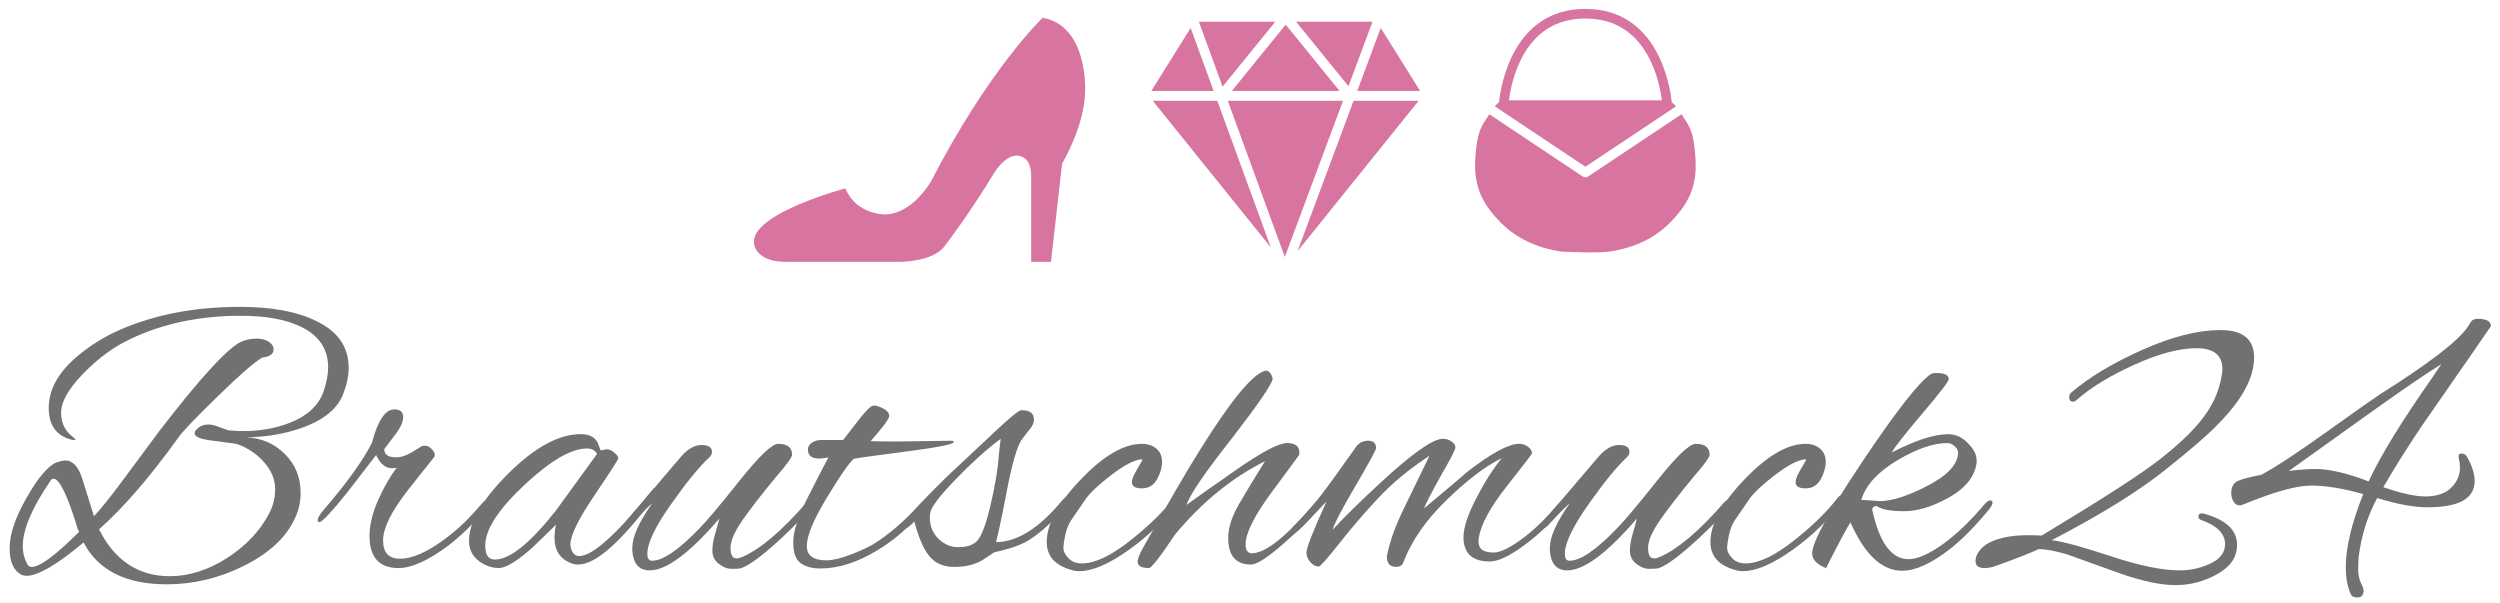 <?xml version="1.0" encoding="utf-8"?>
<!-- Generator: Adobe Illustrator 14.0.0, SVG Export Plug-In . SVG Version: 6.00 Build 43363)  -->
<!DOCTYPE svg PUBLIC "-//W3C//DTD SVG 1.1//EN" "http://www.w3.org/Graphics/SVG/1.1/DTD/svg11.dtd">
<svg version="1.1" id="Ebene_1" xmlns="http://www.w3.org/2000/svg" xmlns:xlink="http://www.w3.org/1999/xlink" x="0px" y="0px"
	 width="225.333px" height="54.333px" viewBox="22.052 18.569 225.333 54.333"
	 enable-background="new 22.052 18.569 225.333 54.333" xml:space="preserve">
<g>
	<path fill="#707173" d="M49.149,63.003c0,0.837-0.187,1.628-0.558,2.372c-0.791,1.674-2.303,3.068-4.535,4.186
		c-2.232,1.115-4.558,1.674-6.977,1.674c-3.674,0-6.174-1.256-7.498-3.768c-2.396,2.001-4.105,3-5.128,3
		c-0.187,0-0.349-0.035-0.488-0.104c-0.698-0.373-1.046-1.175-1.046-2.406c0-1.232,0.511-2.743,1.534-4.534
		c1.022-1.791,1.919-2.85,2.686-3.174c0.349-0.117,0.616-0.177,0.802-0.177c0.675,0,1.187,0.56,1.535,1.676l1.047,3.349
		c0.674-0.721,1.592-1.871,2.756-3.453l3.104-4.186c3.813-4.953,6.313-7.662,7.5-8.127c0.418-0.162,0.848-0.244,1.29-0.244
		c0.441,0,0.808,0.093,1.099,0.278c0.291,0.187,0.436,0.419,0.436,0.697c0,0.418-0.337,0.662-1.011,0.732
		c-0.698,0.396-2.029,1.553-3.994,3.471c-1.966,1.918-3.134,3.133-3.505,3.646c-2.605,3.628-5.012,6.418-7.221,8.37
		c1.418,2.814,3.546,4.222,6.383,4.222c1.721,0,3.43-0.541,5.128-1.621c1.696-1.082,2.964-2.413,3.802-3.994
		c0.371-0.674,0.559-1.43,0.559-2.268s-0.332-1.634-0.994-2.39c-0.663-0.756-1.495-1.309-2.494-1.657
		c-0.466-0.068-1.209-0.169-2.232-0.296c-1.023-0.129-1.535-0.344-1.535-0.646c0-0.115,0.047-0.221,0.14-0.313
		c0.279-0.324,0.64-0.487,1.081-0.487c0.256,0,0.506,0.047,0.75,0.14c0.244,0.094,0.436,0.162,0.576,0.209
		c0.139,0.047,0.302,0.105,0.488,0.174c0.511,0.047,0.953,0.07,1.325,0.07c1.534,0,2.93-0.244,4.186-0.732
		c1.604-0.628,2.628-1.568,3.069-2.825c0.279-0.812,0.418-1.546,0.418-2.196c0-1.604-0.779-2.802-2.336-3.593
		c-1.35-0.697-3.197-1.048-5.547-1.048c-3.697,0-7.01,0.698-9.94,2.095c-1.488,0.696-2.901,1.731-4.237,3.104
		c-1.338,1.373-2.006,2.547-2.006,3.523c0,0.674,0.174,1.231,0.523,1.674c0.139,0.187,0.383,0.419,0.732,0.697
		c0.115,0.069,0.046,0.104-0.209,0.104c-1.443-0.326-2.163-1.291-2.163-2.896c0-1.605,0.813-3.116,2.441-4.534
		c1.209-1.047,2.569-1.896,4.081-2.547c3.139-1.349,6.709-2.022,10.708-2.022c2.86,0,5.14,0.419,6.837,1.256
		c1.977,0.932,2.965,2.337,2.965,4.221c0,0.744-0.152,1.5-0.453,2.268c-0.488,1.396-1.757,2.453-3.803,3.174
		c-1.535,0.535-3.186,0.814-4.953,0.838c1.372,0.069,2.529,0.575,3.471,1.519C48.678,60.439,49.149,61.607,49.149,63.003z
		 M26.861,61.713c-0.023,0-0.082,0.022-0.175,0.068c-1.722,2.488-2.581,4.487-2.581,5.999c0,0.629,0.15,1.198,0.453,1.709
		c0.07,0.116,0.186,0.176,0.35,0.176c0.743,0,2.174-1.059,4.289-3.176l-0.104-0.139C28.162,63.259,27.419,61.713,26.861,61.713z"/>
	<path fill="#707173" d="M57.974,69.77c-1.744,0-2.616-0.965-2.616-2.895c0-0.978,0.256-2.047,0.768-3.209
		c0.512-1.163,1.069-2.141,1.674-2.931c-0.116,0.023-0.268,0.034-0.453,0.034c-0.559,0-1.023-0.396-1.396-1.187l-2.581,3.35
		c-1.441,1.791-2.279,2.687-2.512,2.687c-0.115,0-0.174-0.048-0.174-0.141c0-0.231,0.197-0.568,0.593-1.012
		c2.022-2.349,3.453-4.337,4.29-5.964c0.535-2.023,1.209-3.035,2.023-3.035c0.535,0,0.803,0.232,0.803,0.697
		c0,0.466-0.291,1.059-0.873,1.778l-0.836,1.116c0,0.488,0.359,0.732,1.08,0.732c0.419,0,0.884-0.151,1.396-0.454l0.907-0.559
		c0.047-0.021,0.162-0.033,0.349-0.033s0.384,0.115,0.593,0.348c0.209,0.233,0.279,0.442,0.209,0.629l-2.406,3.034
		c-1.488,1.907-2.232,3.413-2.232,4.517c0,1.105,0.512,1.657,1.535,1.657c1.068,0,2.383-0.569,3.941-1.71
		c0.93-0.674,1.779-1.43,2.546-2.267c0.721-0.837,1.116-1.256,1.187-1.256c0.162,0,0.244,0.087,0.244,0.262
		s-0.105,0.378-0.314,0.609l-1.116,1.257c-0.628,0.65-1.325,1.278-2.093,1.884C60.671,69.084,59.159,69.77,57.974,69.77z"/>
	<path fill="#707173" d="M76.216,59.166l0.488-0.104c0.255,0,0.499,0.104,0.732,0.313c0.231,0.209,0.349,0.373,0.349,0.487
		c0,0.117-0.721,1.238-2.162,3.366c-1.442,2.128-2.163,3.61-2.163,4.447c0,0.069,0.012,0.14,0.035,0.21
		c0.116,0.535,0.372,0.802,0.767,0.802c1.209,0,3.419-2,6.628-5.999c0.069-0.094,0.151-0.141,0.244-0.141
		c0.093,0,0.14,0.088,0.14,0.262c0,0.175-0.105,0.401-0.314,0.682c-2.977,3.976-5.244,5.964-6.801,5.964
		c-0.21,0-0.408-0.034-0.594-0.104c-1.023-0.396-1.534-1.163-1.534-2.303c0-0.396,0.046-0.79,0.14-1.187l-2.163,2.094
		c-1.372,1.209-2.366,1.812-2.981,1.812c-0.617,0-1.204-0.197-1.762-0.593c-0.629-0.465-0.941-1.081-0.941-1.849
		c0-1.697,1.186-3.728,3.557-6.088c2.372-2.359,4.547-3.539,6.523-3.539c0.768,0,1.278,0.268,1.534,0.803
		c0.069,0.186,0.128,0.343,0.175,0.471C76.157,59.103,76.192,59.166,76.216,59.166z M65.787,67.746c0,0.838,0.29,1.256,0.871,1.256
		c1.349,0,3.186-1.478,5.512-4.431l3.697-5.092c-0.187-0.326-0.488-0.487-0.907-0.487c-1.419,0-3.302,1.098-5.65,3.295
		C66.961,64.485,65.787,66.305,65.787,67.746z"/>
	<path fill="#707173" d="M88.737,69.805c-0.116,0.022-0.366,0.035-0.75,0.035c-0.384,0-0.768-0.152-1.151-0.454
		c-0.383-0.302-0.575-0.691-0.575-1.169c0-0.476,0.087-1.005,0.262-1.586c0.175-0.582,0.296-1.023,0.366-1.326
		c-2.674,3.117-4.768,4.674-6.279,4.674c-0.953,0-1.477-0.593-1.568-1.777c0-0.094,0-0.176,0-0.244c0-0.999,0.604-2.35,1.812-4.046
		c-0.674,0.604-1.359,1.303-2.057,2.092c-0.094,0.094-0.21,0.141-0.35,0.141c-0.092,0-0.139-0.059-0.139-0.175
		s0.104-0.313,0.313-0.593l4.813-5.65c0.604-0.698,1.221-1.047,1.849-1.047c0.628,0,0.941,0.209,0.941,0.628
		c0,0.163-0.069,0.313-0.209,0.453c-0.931,0.86-2.099,2.291-3.505,4.29c-1.408,2-2.111,3.477-2.111,4.43
		c0,0.419,0.141,0.629,0.419,0.629c0.977,0,2.395-0.965,4.255-2.896c0.651-0.651,1.86-2.087,3.628-4.309
		c1.767-2.221,2.931-3.331,3.488-3.331c0.837,0,1.255,0.325,1.255,0.978c0,0.231-0.488,0.907-1.465,2.021
		c-1.324,1.605-2.336,2.913-3.034,3.925c-0.697,1.012-1.046,1.832-1.046,2.46s0.174,0.94,0.523,0.94c0.162,0,0.348-0.046,0.558-0.14
		c1.604-0.697,3.522-2.324,5.755-4.883c0.14-0.162,0.279-0.244,0.419-0.244c0.14,0,0.209,0.076,0.209,0.227
		c0,0.151-0.081,0.32-0.244,0.506c-1,1.163-2.175,2.332-3.522,3.507C90.248,69.043,89.295,69.688,88.737,69.805z"/>
	<path fill="#707173" d="M102.898,58.363l5.022-0.068c0.069,0.047,0.104,0.082,0.104,0.104c0,0.209-1.447,0.5-4.342,0.872
		c-2.896,0.372-4.46,0.593-4.691,0.663c-0.442,0.396-1.256,1.575-2.442,3.54c-1.186,1.966-1.778,3.401-1.778,4.308
		c0,0.861,0.593,1.291,1.778,1.291c0.558,0,1.29-0.175,2.198-0.522c0.906-0.349,1.604-0.674,2.092-0.978
		c1.303-0.813,2.697-2.012,4.186-3.593c0.326-0.325,0.547-0.487,0.663-0.487c0.069,0,0.104,0.068,0.104,0.21
		c0,0.139-0.174,0.418-0.523,0.836c-1.209,1.487-2.569,2.686-4.08,3.594c-1.814,1.115-3.547,1.674-5.197,1.674
		c-0.721,0-1.309-0.157-1.762-0.471c-0.453-0.314-0.68-0.947-0.68-1.901c0-0.953,0.418-2.261,1.256-3.924
		c0.836-1.663,1.476-2.901,1.918-3.715c-0.326,0.068-0.605,0.104-0.838,0.104c-0.674,0-1.012-0.268-1.012-0.803
		c0-0.395,0.279-0.674,0.838-0.836c0.07,0,0.174-0.012,0.314-0.035h2.022c0.419-0.535,0.896-1.151,1.431-1.85
		c0.65-0.836,1.092-1.255,1.324-1.255c0.232,0,0.523,0.093,0.873,0.277c0.349,0.188,0.523,0.408,0.523,0.663
		c0,0.257-0.559,1.012-1.675,2.269C101.131,58.353,101.922,58.363,102.898,58.363z"/>
	<path fill="#707173" d="M110.571,69.072c-0.675,0.396-1.506,0.594-2.494,0.594c-0.988,0-1.743-0.325-2.267-0.978
		c-0.524-0.651-0.972-1.687-1.344-3.104c-0.418,0.418-0.709,0.628-0.871,0.628c-0.117,0-0.175-0.081-0.175-0.244
		s0.058-0.302,0.175-0.419c0.768-0.953,2.068-2.324,3.906-4.115l4.395-4.116c1.256-1.187,2-1.777,2.232-1.777
		c0.744,0,1.116,0.277,1.116,0.836c0,0.278-0.11,0.553-0.331,0.819c-0.222,0.269-0.384,0.478-0.488,0.628
		c-0.105,0.151-0.215,0.297-0.332,0.438c-0.418,0.721-0.843,2.209-1.273,4.464c-0.43,2.256-0.762,3.825-0.993,4.709
		c1.93-0.021,3.918-1.278,5.964-3.767c0.232-0.232,0.407-0.351,0.523-0.351s0.175,0.076,0.175,0.228s-0.104,0.354-0.313,0.61
		c-1.35,1.581-2.605,2.687-3.768,3.312c-0.697,0.35-1.604,0.641-2.721,0.873L110.571,69.072z M105.862,65.2
		c0,0.79,0.262,1.437,0.785,1.937c0.522,0.5,1.11,0.75,1.761,0.75c0.651,0,1.151-0.128,1.5-0.385
		c0.465-0.256,0.925-1.325,1.378-3.209c0.454-1.883,0.727-3.545,0.819-4.987l0.141-1.187c-1.279,0.953-2.646,2.187-4.1,3.696
		c-1.453,1.513-2.203,2.513-2.249,3C105.874,64.956,105.862,65.084,105.862,65.2z"/>
	<path fill="#707173" d="M119.326,70.049c-0.256,0-0.488-0.035-0.697-0.105c-1.488-0.418-2.232-1.255-2.232-2.511
		c0-1.628,1.023-3.511,3.069-5.649c2.046-2.14,3.883-3.21,5.511-3.21c0.535,0,0.971,0.146,1.309,0.438
		c0.336,0.291,0.506,0.686,0.506,1.186s-0.152,1.023-0.454,1.569c-0.302,0.546-0.756,0.819-1.36,0.819
		c-0.605,0-0.906-0.187-0.906-0.559c0-0.256,0.156-0.646,0.471-1.169c0.313-0.522,0.471-0.802,0.471-0.837
		c0-0.034-0.035-0.052-0.104-0.052c-0.651,0.069-1.541,0.535-2.669,1.395c-1.128,0.861-1.9,1.582-2.319,2.162l-1.36,1.988
		c-0.232,0.373-0.4,0.814-0.506,1.326c-0.104,0.512-0.156,0.896-0.156,1.149c0,0.258,0.145,0.548,0.436,0.873
		s0.703,0.488,1.238,0.488c1.162,0,2.604-0.681,4.325-2.041c1.721-1.359,3.046-2.656,3.976-3.889c0.117-0.142,0.256-0.21,0.42-0.21
		c0.162,0,0.244,0.047,0.244,0.14c0,0.094-0.059,0.209-0.175,0.351c-1.279,1.696-2.808,3.18-4.587,4.445
		C121.994,69.416,120.512,70.049,119.326,70.049z"/>
	<path fill="#707173" d="M134.812,69.455c-1.373,0-2.059-0.803-2.059-2.406c0-0.906,0.32-1.912,0.96-3.019
		c0.64-1.104,1.424-2.399,2.354-3.889c-2.977,1.488-5.674,3.687-8.092,6.592c-1.35,2.023-2.14,3.035-2.373,3.035
		c-0.674,0-1.011-0.197-1.011-0.593c0-0.21,0.14-0.581,0.419-1.116c2.255-4.022,3.964-6.964,5.127-8.824
		c2.768-4.44,4.721-6.849,5.859-7.221c0.047-0.022,0.093-0.035,0.14-0.035c0.302,0,0.511,0.244,0.628,0.732
		c-0.07,0.488-1.279,2.256-3.627,5.303c-2.441,3.092-3.826,5.115-4.151,6.068c0.86-0.627,2.36-1.687,4.499-3.174
		c2.303-1.604,3.826-2.406,4.57-2.406c0.743,0,1.114,0.291,1.114,0.871c0,0.094-0.006,0.156-0.017,0.191
		c-0.013,0.034-0.819,1.135-2.425,3.296c-1.604,2.162-2.406,3.757-2.406,4.779c0,0.535,0.197,0.802,0.593,0.802
		c1.256-0.046,3.14-1.558,5.651-4.533c0.209-0.209,0.365-0.314,0.471-0.314c0.104,0,0.156,0.07,0.156,0.209
		c0,0.466-1.15,1.722-3.453,3.768C136.301,68.828,135.324,69.455,134.812,69.455z"/>
	<path fill="#707173" d="M156.333,69.177c-1.582,0-2.373-0.732-2.373-2.198c0-0.836,0.373-1.98,1.117-3.436
		c0.744-1.453,1.522-2.681,2.336-3.681c-1.44,0.697-3.104,1.959-4.986,3.785s-3.198,3.738-3.941,5.737
		c-0.115,0.187-0.312,0.279-0.593,0.279c-0.56,0-0.838-0.313-0.838-0.942c0.231-1.277,0.756-2.743,1.569-4.395
		c0.256-0.535,1.013-2.094,2.269-4.675c-1.813,1.187-3.354,2.459-4.622,3.819s-2.441,2.727-3.521,4.099
		c-1.082,1.372-1.692,2.059-1.832,2.059c-0.303,0-0.564-0.141-0.785-0.419s-0.33-0.559-0.33-0.836c0-0.419,0.604-1.954,1.812-4.605
		l-2.093,2.198c-0.512,0.512-0.832,0.767-0.959,0.767c-0.128,0-0.192-0.073-0.192-0.227c0-0.15,0.093-0.318,0.278-0.506
		c0.86-0.859,1.628-1.721,2.304-2.58c0.674-0.86,1.791-2.396,3.348-4.604c0.256-0.349,0.617-0.522,1.082-0.522
		s0.697,0.222,0.697,0.663c0,0.162-0.615,1.297-1.849,3.399c-1.233,2.105-1.919,3.424-2.06,3.959
		c0.953-1.047,2.384-2.453,4.291-4.221c2.859-2.65,4.744-3.977,5.65-3.977c0.279,0,0.534,0.082,0.768,0.243
		c0.231,0.164,0.349,0.345,0.349,0.541c0,0.198-0.453,1.076-1.358,2.635c-0.886,1.604-1.373,2.558-1.466,2.859
		c2.58-2.163,3.871-3.256,3.871-3.278c2.187-1.697,3.755-2.547,4.709-2.547c0.279,0,0.541,0.088,0.785,0.262
		c0.244,0.176,0.365,0.379,0.365,0.61c0,0.048-0.757,1.029-2.267,2.947c-1.513,1.918-2.361,3.494-2.547,4.728
		c-0.047,0.418,0.035,0.731,0.244,0.94s0.586,0.314,1.133,0.314s1.35-0.379,2.407-1.136c1.058-0.755,2.134-1.771,3.226-3.051
		c0.42-0.465,0.703-0.698,0.855-0.698c0.15,0,0.227,0.059,0.227,0.176c0,0.162-0.104,0.348-0.313,0.558
		c-1.14,1.372-2.365,2.541-3.681,3.505C158.106,68.694,157.078,69.177,156.333,69.177z"/>
	<path fill="#707173" d="M171.437,69.805c-0.116,0.022-0.366,0.035-0.75,0.035s-0.768-0.152-1.15-0.454
		c-0.384-0.302-0.576-0.691-0.576-1.169c0-0.476,0.088-1.005,0.263-1.586c0.175-0.582,0.296-1.023,0.366-1.326
		c-2.674,3.117-4.769,4.674-6.279,4.674c-0.953,0-1.477-0.593-1.568-1.777c0-0.094,0-0.176,0-0.244c0-0.999,0.604-2.35,1.812-4.046
		c-0.674,0.604-1.359,1.303-2.057,2.092c-0.095,0.094-0.211,0.141-0.351,0.141c-0.092,0-0.14-0.059-0.14-0.175
		s0.104-0.313,0.313-0.593l4.813-5.65c0.604-0.698,1.221-1.047,1.849-1.047s0.94,0.209,0.94,0.628c0,0.163-0.068,0.313-0.209,0.453
		c-0.93,0.86-2.098,2.291-3.504,4.29c-1.408,2-2.111,3.477-2.111,4.43c0,0.419,0.141,0.629,0.419,0.629
		c0.978,0,2.396-0.965,4.255-2.896c0.65-0.651,1.859-2.087,3.628-4.309c1.767-2.221,2.931-3.331,3.488-3.331
		c0.837,0,1.255,0.325,1.255,0.978c0,0.231-0.488,0.907-1.465,2.021c-1.324,1.605-2.336,2.913-3.034,3.925
		c-0.696,1.012-1.046,1.832-1.046,2.46s0.174,0.94,0.523,0.94c0.162,0,0.348-0.046,0.558-0.14c1.604-0.697,3.522-2.324,5.755-4.883
		c0.141-0.162,0.279-0.244,0.419-0.244s0.209,0.076,0.209,0.227c0,0.151-0.081,0.32-0.244,0.506c-1,1.163-2.175,2.332-3.522,3.507
		C172.947,69.043,171.994,69.688,171.437,69.805z"/>
	<path fill="#707173" d="M179.145,70.049c-0.257,0-0.487-0.035-0.698-0.105c-1.488-0.418-2.23-1.255-2.23-2.511
		c0-1.628,1.021-3.511,3.068-5.649c2.047-2.141,3.883-3.21,5.512-3.21c0.533,0,0.971,0.146,1.308,0.438s0.506,0.686,0.506,1.186
		s-0.151,1.023-0.454,1.569c-0.302,0.546-0.756,0.819-1.359,0.819c-0.604,0-0.906-0.187-0.906-0.559
		c0-0.256,0.156-0.646,0.471-1.169c0.314-0.522,0.473-0.802,0.473-0.837c0-0.034-0.035-0.052-0.105-0.052
		c-0.65,0.069-1.541,0.535-2.668,1.395c-1.129,0.861-1.9,1.582-2.32,2.162l-1.359,1.988c-0.231,0.373-0.4,0.814-0.506,1.326
		c-0.104,0.512-0.156,0.896-0.156,1.149c0,0.258,0.146,0.548,0.437,0.873c0.29,0.325,0.703,0.488,1.238,0.488
		c1.162,0,2.604-0.681,4.323-2.041c1.721-1.359,3.048-2.656,3.978-3.889c0.116-0.142,0.257-0.21,0.419-0.21s0.244,0.047,0.244,0.14
		c0,0.094-0.059,0.209-0.175,0.351c-1.279,1.696-2.808,3.18-4.586,4.445C181.812,69.416,180.33,70.049,179.145,70.049z"/>
	<path fill="#707173" d="M193.515,70.014c-1.837,0-3.396-1.453-4.674-4.359c-0.326,0.488-1.059,1.859-2.198,4.115
		c-0.836-0.325-1.255-0.768-1.255-1.325c0-0.999,1.5-3.742,4.499-8.23c3-4.488,5.059-7.127,6.174-7.918
		c0.094-0.07,0.278-0.105,0.56-0.105c0.721,0,1.08,0.188,1.08,0.56c0,0.187-0.808,1.231-2.424,3.139
		c-1.615,1.908-2.518,3.059-2.703,3.453c2.115-1.092,3.803-1.639,5.059-1.639c0.721,0,1.336,0.291,1.848,0.872
		c0.488,0.487,0.732,0.987,0.732,1.498c0,0.07,0,0.142,0,0.211c-0.187,1.324-1.115,2.419-2.789,3.277
		c-1.35,0.723-2.605,1.082-3.769,1.082s-1.977-0.15-2.44-0.453c-0.141-0.022-0.25,0.013-0.332,0.104
		c-0.082,0.094-0.1,0.21-0.053,0.35c0.65,2.883,1.731,4.324,3.244,4.324c0.79,0,1.809-0.441,3.053-1.324
		c1.244-0.885,2.539-2.129,3.889-3.731c0.162-0.162,0.309-0.244,0.436-0.244c0.129,0,0.192,0.063,0.192,0.19
		c0,0.128-0.081,0.31-0.244,0.541c-1.255,1.534-2.44,2.744-3.558,3.627C196.143,69.352,194.701,70.014,193.515,70.014z
		 M198.537,59.34c0-0.187-0.104-0.371-0.312-0.559c-0.21-0.186-0.432-0.277-0.663-0.277c-1.256,0-2.763,0.521-4.517,1.567
		c-1.758,1.048-2.832,2.232-3.228,3.56c0.21,0,0.769,0.035,1.675,0.104c1.047,0,2.418-0.431,4.115-1.29
		C197.561,61.469,198.537,60.434,198.537,59.34z"/>
	<path fill="#707173" d="M218.523,69.979c0.885,0,1.732-0.174,2.547-0.522c1.021-0.418,1.534-1.033,1.534-1.849
		c0-0.93-0.71-1.65-2.128-2.163c-0.186-0.068-0.279-0.162-0.279-0.277c0-0.304,0.197-0.396,0.594-0.279
		c1.931,0.558,2.896,1.488,2.896,2.79c0,1.093-0.593,1.971-1.778,2.634c-1.187,0.662-2.437,0.994-3.75,0.994
		c-1.312,0-2.947-0.338-4.9-1.012l-4.848-1.744c-1.095-0.325-1.966-0.488-2.615-0.488c-0.838,0.396-2.211,0.931-4.117,1.604
		c-0.278,0.068-0.522,0.104-0.732,0.104c-0.558,0-0.836-0.209-0.836-0.628c0-0.511,0.301-0.999,0.906-1.465
		c0.884-0.581,2.174-0.872,3.872-0.872c0.396,0,0.79,0.012,1.186,0.035c5.441-3.279,8.976-5.559,10.604-6.836
		c1.628-1.279,2.837-2.407,3.628-3.385c1.092-1.302,1.756-2.697,1.987-4.187c0.047-0.278,0.069-0.476,0.069-0.592
		c0-1.256-0.778-1.885-2.337-1.885s-3.436,0.501-5.633,1.5c-2.197,1-3.924,2.059-5.18,3.175c-0.094,0.093-0.198,0.14-0.314,0.14
		c-0.232,0-0.35-0.14-0.35-0.419c0-0.162,0.07-0.302,0.211-0.419c1.604-1.371,3.736-2.649,6.4-3.836
		c2.661-1.187,5.004-1.779,7.026-1.779s3.035,0.826,3.035,2.478c0,1.812-1.082,3.813-3.244,6c-0.931,0.977-2.581,2.399-4.953,4.271
		c-2.371,1.873-5.721,3.938-10.045,6.191c1,0.117,2.778,0.6,5.336,1.447C214.873,69.555,216.941,69.979,218.523,69.979z"/>
	<path fill="#707173" d="M236.871,62.479c1.627,0.559,2.883,0.837,3.767,0.837c0.885,0,1.594-0.196,2.129-0.593
		c0.674-0.558,1.011-1.23,1.011-2.021c0-0.257-0.033-0.529-0.104-0.82c-0.07-0.29,0.012-0.437,0.244-0.437
		c0.231,0,0.406,0.116,0.522,0.35c0.44,0.79,0.662,1.5,0.662,2.128c0,1.582-1.418,2.371-4.255,2.371
		c-1.21,0-2.721-0.279-4.534-0.836c-0.885,1.649-1.442,3.44-1.674,5.371c-0.022,0.278-0.035,0.661-0.035,1.149s0.14,0.988,0.418,1.5
		c0.047,0.141,0.069,0.244,0.069,0.314c0,0.418-0.187,0.627-0.559,0.627c-0.256,0-0.441-0.069-0.559-0.209
		c-0.325-0.697-0.488-1.535-0.488-2.513c0-1.766,0.523-3.964,1.57-6.592c-1.791-0.512-3.354-0.768-4.691-0.768
		s-3.412,0.582-6.227,1.744c-0.279,0.094-0.512,0.022-0.697-0.209c-0.188-0.232-0.279-0.523-0.279-0.872
		c0-0.604,0.256-0.988,0.769-1.151c0.35-0.139,1-0.302,1.952-0.488c1.257-0.674,3.168-1.93,5.738-3.767
		c2.568-1.837,4.203-2.987,4.9-3.453c4.465-2.812,7.115-4.849,7.953-6.104l0.312-0.488c0.116-0.162,0.313-0.244,0.594-0.244
		c0.791,0,1.186,0.222,1.186,0.663c0,0.023-2.068,3.012-6.208,8.964C239.009,58.934,237.848,60.783,236.871,62.479z M230.766,60.84
		c1.231,0,2.825,0.373,4.778,1.117c1.023-2.232,2.941-5.36,5.756-9.384l0.803-1.187c-1.466,0.907-3.818,2.523-7.062,4.849
		c-3.244,2.326-5.472,3.918-6.681,4.778C229.312,60.898,230.115,60.84,230.766,60.84z"/>
</g>
<path fill="#D874A0" d="M116.025,20.174c0,0-4.799,4.561-10.029,14.693c0,0-1.678,3.047-4.25,3.026c0,0-2.535,0-3.5-2.346
	c0,0-8.451,2.25-8.246,4.906c0,0,0.045,1.719,2.906,1.719h10.092c0,0,3.105,0.07,4.209-1.441c0,0,2.164-2.785,4.453-6.584
	c0,0,0.932-1.557,2.035-1.557c0,0,1.301-0.084,1.301,1.836v7.746h1.785l1-8.869c0,0,2.078-3.412,2.078-6.641
	C119.859,26.664,120.104,20.875,116.025,20.174z"/>
<g>
	<polygon fill="#D874A0" points="125.951,27.652 136.594,40.865 131.768,27.652 	"/>
	<polygon fill="#D874A0" points="132.715,27.652 137.857,41.73 143.103,27.652 	"/>
	<polygon fill="#D874A0" points="139.005,41.207 149.921,27.652 144.054,27.652 	"/>
	<polygon fill="#D874A0" points="145.759,20.527 138.873,20.527 143.593,26.338 	"/>
	<polygon fill="#D874A0" points="142.791,26.764 137.936,20.789 133.084,26.764 	"/>
	<polygon fill="#D874A0" points="137,20.527 130.111,20.527 132.248,26.377 	"/>
	<polygon fill="#D874A0" points="129.369,21.092 125.824,26.764 131.441,26.764 	"/>
	<polygon fill="#D874A0" points="150.05,26.764 146.501,21.086 144.386,26.764 	"/>
</g>
<g>
	<g>
		<g>
			<path fill="#D874A0" d="M173.121,28.15c-0.146-0.168-0.277-0.278-0.386-0.356c-0.142-1.373-1.192-8.422-7.786-8.422
				c-6.593,0-7.644,7.049-7.785,8.422c-0.107,0.078-0.238,0.188-0.386,0.356l8.171,5.447L173.121,28.15z M159.053,24.111
				c1.217-2.567,3.2-3.871,5.896-3.871c2.688,0,4.67,1.296,5.887,3.851c0.668,1.397,0.92,2.818,1.008,3.522h-13.787
				C158.144,26.912,158.392,25.508,159.053,24.111z"/>
			<path fill="#D874A0" d="M167.119,41.248c2.215-0.336,4.039-1.195,5.416-2.572c1.623-1.623,2.478-3.211,2.344-5.666
				c-0.16-2.982-0.721-3.184-1.262-4.148l-8.427,5.617c-0.073,0.049-0.157,0.072-0.241,0.072c-0.082,0-0.168-0.023-0.24-0.072
				l-8.426-5.617c-0.541,0.966-1.103,1.166-1.264,4.148c-0.133,2.455,0.723,4.043,2.345,5.666c1.378,1.377,3.201,2.236,5.416,2.572
				C162.78,41.248,165.898,41.406,167.119,41.248z"/>
		</g>
	</g>
</g>
</svg>

